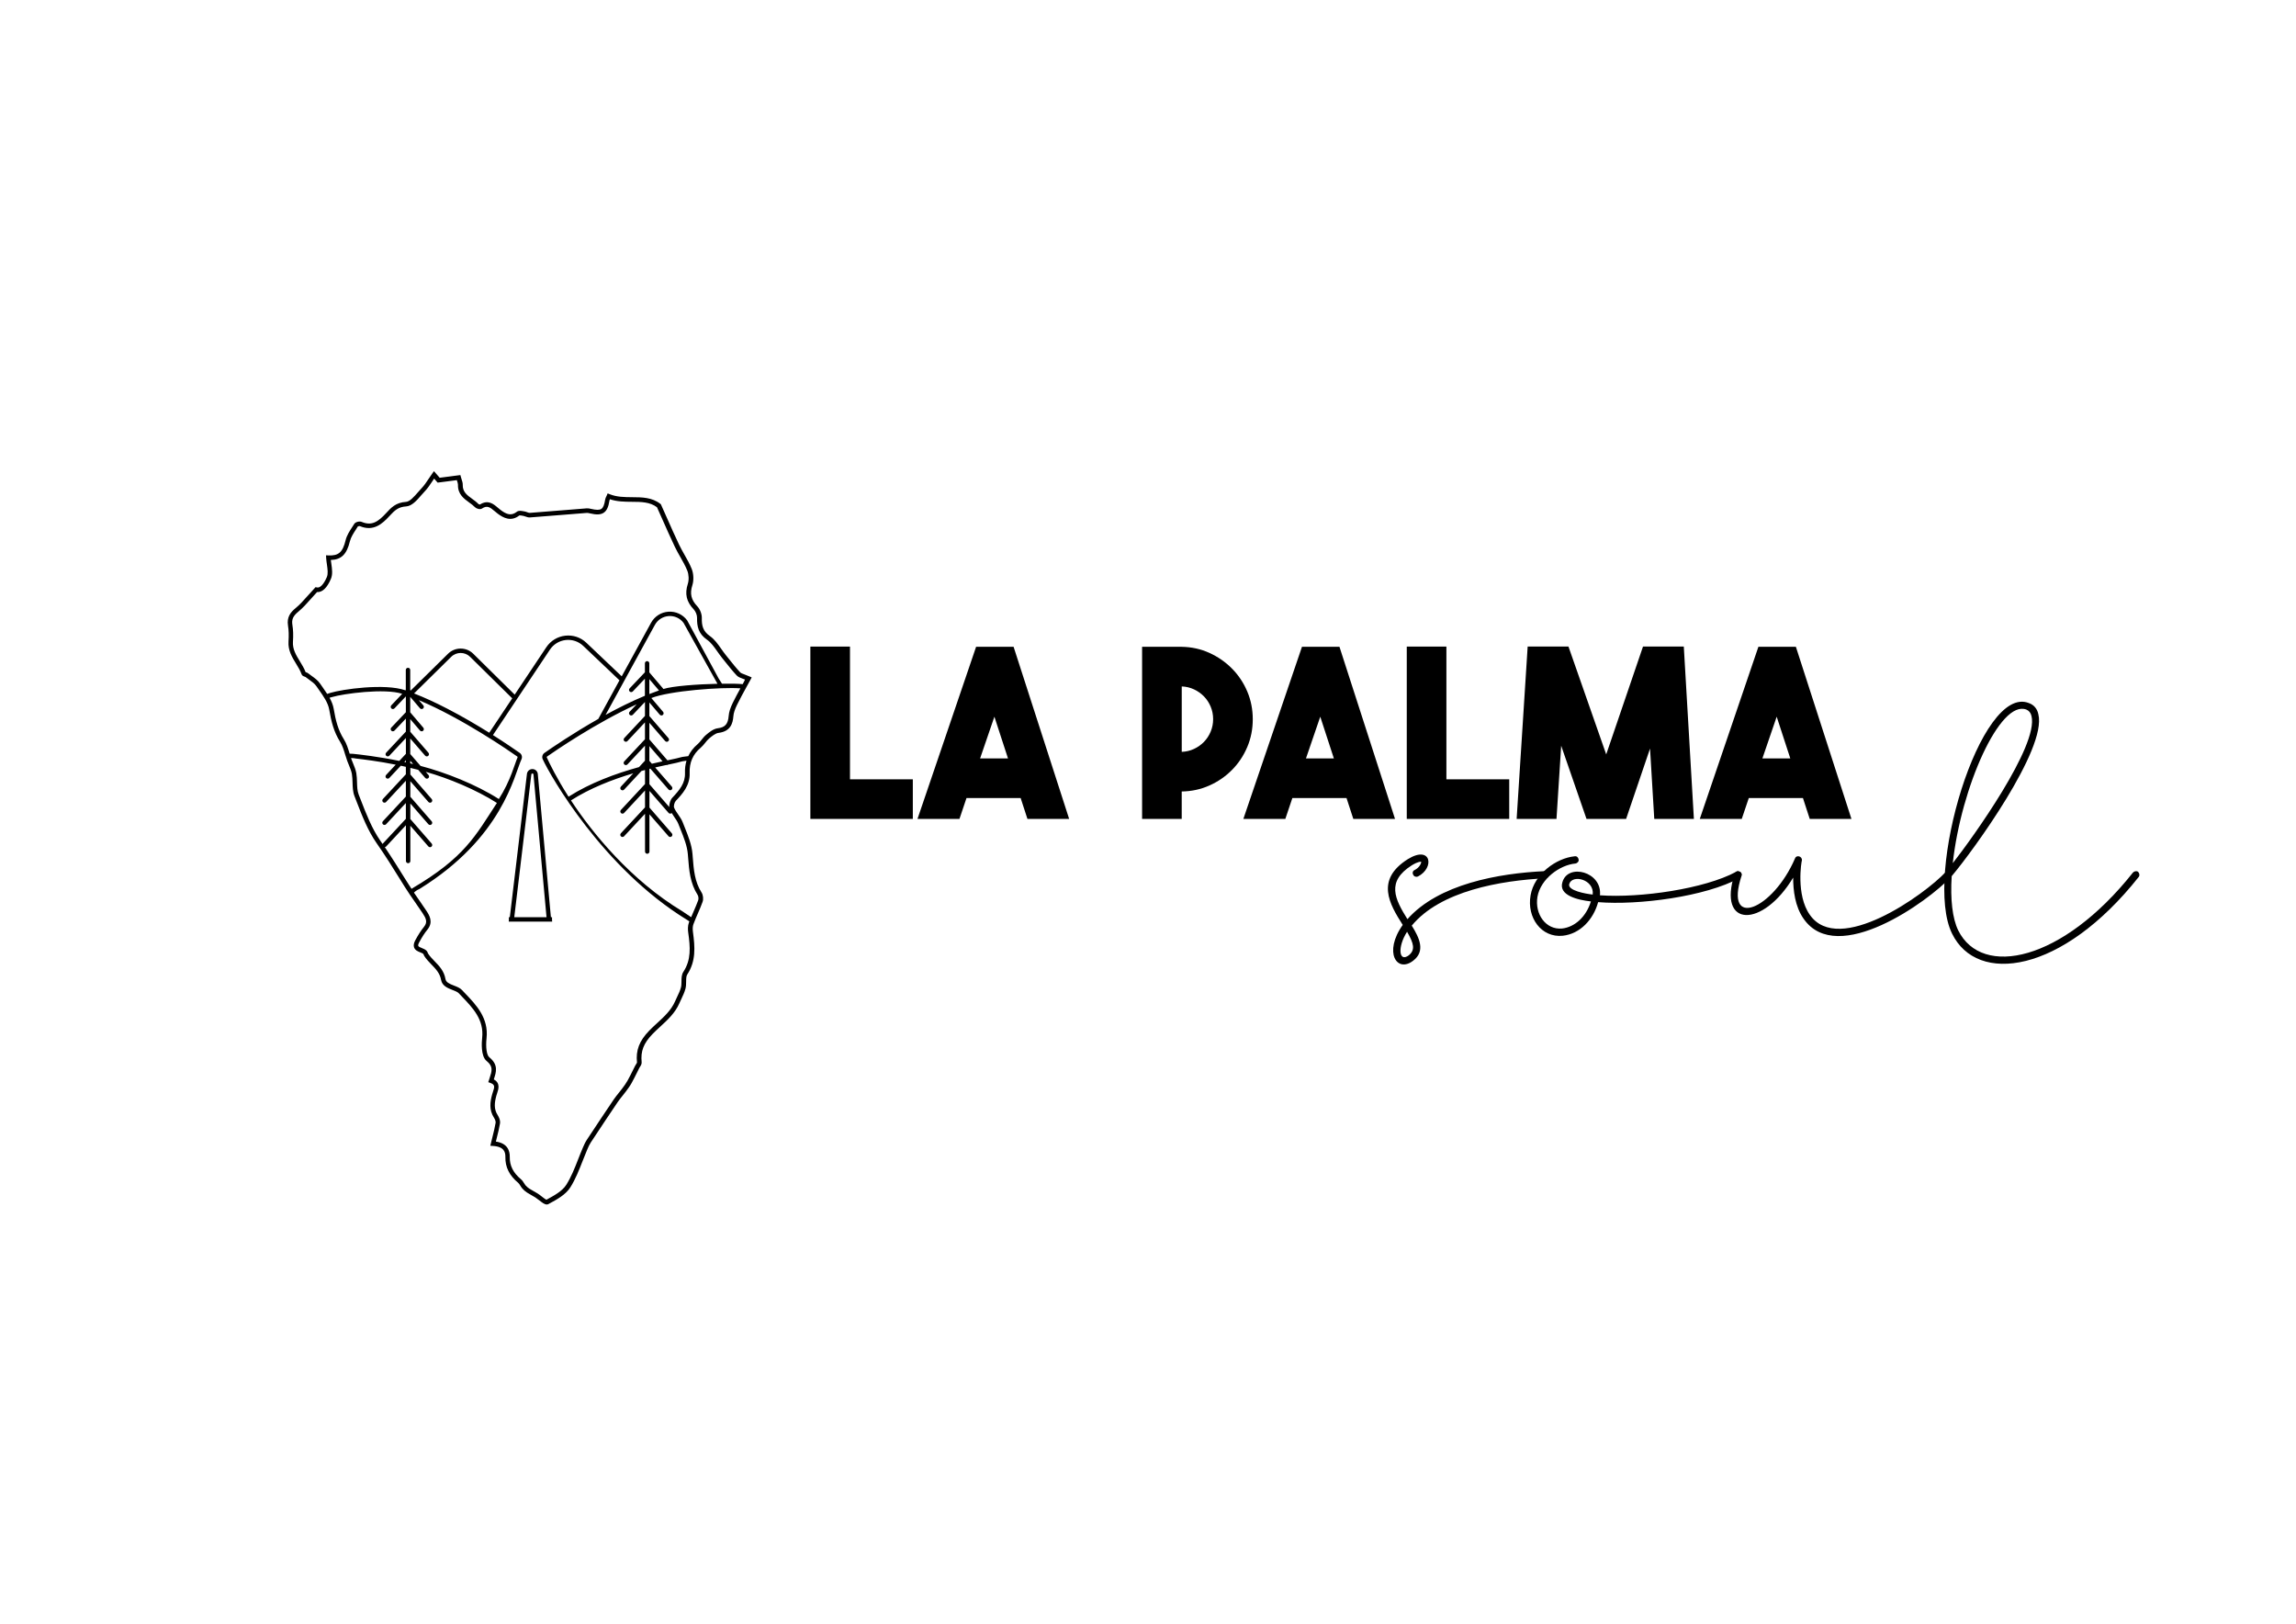 <?xml version="1.0" encoding="utf-8"?>
<!-- Generator: Adobe Illustrator 28.3.0, SVG Export Plug-In . SVG Version: 6.00 Build 0)  -->
<svg version="1.1" id="Capa_1" xmlns="http://www.w3.org/2000/svg" xmlns:xlink="http://www.w3.org/1999/xlink" x="0px" y="0px"
	 viewBox="0 0 841.89 595.28" style="enable-background:new 0 0 841.89 595.28;" xml:space="preserve">
<g>
	<path d="M334.71,300.23h-37.57v-63.18h14.53v48.66h23.04V300.23z"/>
	<path d="M376.74,300.23l-2.49-7.65h-19.86l-2.58,7.65h-15.39l21.49-63.1h13.75l20.37,63.1H376.74z M359.38,278.05h10.23l-4.99-15.3
		L359.38,278.05z"/>
	<path d="M459.36,263.69c0,3.61-0.67,7.01-2.02,10.19c-1.35,3.18-3.21,5.98-5.59,8.38c-2.38,2.41-5.14,4.31-8.3,5.72
		c-3.15,1.41-6.53,2.14-10.14,2.19v10.06h-14.53v-63.1h14.53c3.61,0.06,6.99,0.8,10.14,2.23c3.15,1.43,5.92,3.35,8.3,5.76
		c2.38,2.41,4.24,5.2,5.59,8.38C458.69,256.69,459.36,260.08,459.36,263.69z M433.32,275.64c1.6-0.06,3.11-0.42,4.51-1.08
		c1.4-0.66,2.62-1.52,3.65-2.59c1.03-1.06,1.85-2.31,2.45-3.75c0.6-1.44,0.9-2.96,0.9-4.57c0-1.61-0.3-3.13-0.9-4.57
		c-0.6-1.44-1.42-2.69-2.45-3.75c-1.03-1.06-2.25-1.93-3.65-2.59c-1.4-0.66-2.91-1.02-4.51-1.08V275.64z"/>
	<path d="M496.23,300.23l-2.49-7.65h-19.86l-2.58,7.65h-15.39l21.49-63.1h13.75l20.37,63.1H496.23z M478.87,278.05h10.23l-4.99-15.3
		L478.87,278.05z"/>
	<path d="M553.4,300.23h-37.57v-63.18h14.53v48.66h23.04V300.23z"/>
	<path d="M602.45,237.04h14.96l3.7,63.18h-14.53l-1.55-25.79l-8.77,25.79h-14.53l-9.28-26.82l-1.72,26.82h-14.61l4.04-63.18h14.96
		l13.84,39.54L602.45,237.04z"/>
	<path d="M663.59,300.23l-2.49-7.65h-19.86l-2.58,7.65h-15.39l21.49-63.1h13.75l20.37,63.1H663.59z M646.23,278.05h10.23l-4.99-15.3
		L646.23,278.05z"/>
</g>
<g>
	<path d="M274.76,247.97c-0.66-0.3-1.24-0.51-1.75-0.7c-0.78-0.29-1.34-0.49-1.61-0.79c-1.43-1.53-2.77-3.21-4.07-4.84
		c-0.41-0.51-0.81-1.02-1.22-1.52c-0.57-0.7-1.11-1.48-1.64-2.23c-1.21-1.72-2.46-3.51-4.18-4.71c-2.55-1.79-3.01-3.79-2.95-6.64
		c0.03-1.45-0.66-3.22-1.69-4.3c-2.22-2.33-2.76-4.62-1.79-7.64c0.58-1.81,0.49-4.23-0.22-6.02c-0.73-1.82-1.7-3.54-2.65-5.2
		c-0.67-1.19-1.37-2.42-1.96-3.65c-1.59-3.34-3.06-6.66-4.62-10.18c-0.66-1.48-1.32-2.97-2-4.48l-0.08-0.19l-0.16-0.13
		c-3.06-2.43-6.79-2.45-10.4-2.47c-2.75-0.02-5.59-0.04-8.19-1.09l-0.77-0.31l-0.32,0.77c-0.04,0.1-0.1,0.21-0.15,0.32
		c-0.17,0.34-0.38,0.76-0.45,1.25c-0.29,1.87-0.72,2.91-1.38,3.35c-0.68,0.46-1.86,0.45-3.82-0.01c-0.51-0.12-1.02-0.23-1.55-0.19
		c-2.4,0.19-4.81,0.39-7.21,0.58c-4.56,0.37-9.12,0.74-13.68,1.08c-0.23,0.02-0.57-0.1-0.93-0.23c-0.32-0.12-0.68-0.25-1.06-0.31
		l-0.36-0.06c-0.81-0.15-1.72-0.32-2.37,0.19c-2.08,1.62-3.81,0.97-5.93-0.62c-0.35-0.26-0.69-0.55-1.03-0.84
		c-1.61-1.38-3.61-3.09-6.59-1.18c-0.17-0.01-0.46-0.12-0.55-0.2c-0.7-0.73-1.52-1.33-2.32-1.91c-1.88-1.36-3.5-2.54-3.43-5.11
		c0.02-0.69-0.19-1.32-0.41-1.99c-0.09-0.28-0.19-0.58-0.27-0.89l-0.19-0.71l-7.59,0.99l-2.1-2.42l-0.62,0.87
		c-0.46,0.64-0.88,1.27-1.29,1.88c-0.85,1.28-1.65,2.48-2.61,3.49c-0.42,0.44-0.85,0.94-1.3,1.45c-1.43,1.63-3.04,3.49-4.41,3.57
		c-3.73,0.22-5.51,2.16-7.23,4.04c-3.05,3.33-5.39,4.84-9.04,3.3c-0.77-0.32-2.26-0.02-2.73,0.74c-0.23,0.38-0.48,0.76-0.73,1.14
		c-0.99,1.52-2.02,3.09-2.44,4.86c-1.05,4.37-2.56,5.72-6.25,5.55l-0.93-0.04l0.05,0.93c0.04,0.79,0.16,1.62,0.28,2.41
		c0.25,1.75,0.49,3.4-0.02,4.63c-0.42,1-1.93,4.22-3.67,3.81l-0.47-0.11l-0.33,0.36c-0.91,0.97-1.72,1.88-2.49,2.74
		c-1.59,1.79-2.97,3.34-4.53,4.62c-1.74,1.43-3.28,3.2-2.75,6.43c0.27,1.65,0.33,3.54,0.18,5.77c-0.22,3.27,1.3,5.75,2.77,8.15
		c0.8,1.3,1.55,2.54,2.03,3.88c0.2,0.55,0.72,0.73,1.1,0.86c0.1,0.03,0.27,0.09,0.32,0.12c0.42,0.34,0.86,0.66,1.31,0.97
		c1.06,0.76,2.06,1.48,2.68,2.39c0.31,0.45,0.63,0.91,0.95,1.36c1.65,2.34,3.35,4.77,3.77,7.25c0.76,4.49,1.72,8.21,3.96,11.76
		c0.87,1.38,1.37,3.01,1.89,4.73c0.24,0.8,0.49,1.59,0.77,2.36c0.19,0.52,0.4,1.03,0.62,1.55c0.45,1.09,0.88,2.13,1.07,3.19
		c0.17,0.99,0.2,2.08,0.24,3.13c0.05,1.69,0.1,3.45,0.73,5.04l0.75,1.94c2.03,5.25,4.14,10.68,7.36,15.28
		c3.15,4.49,6.08,9.2,8.91,13.75l1.38,2.22c1.19,1.91,2.5,3.78,3.76,5.59c0.94,1.34,1.87,2.68,2.77,4.04
		c1.26,1.91,1.97,3.29,0.55,5.04c-1.09,1.34-2.14,2.97-3.21,4.96c-0.55,1.03-0.69,1.89-0.43,2.62c0.37,1.02,1.37,1.43,2.25,1.79
		c0.46,0.19,0.95,0.38,1.16,0.59c0.02,0.03,0.06,0.14,0.08,0.21c0.06,0.16,0.13,0.36,0.25,0.55c0.75,1.17,1.7,2.14,2.61,3.09
		c1.6,1.65,3.11,3.2,3.55,5.67c0.39,2.22,2.5,3.03,4.2,3.69c0.93,0.36,1.81,0.7,2.26,1.17c0.4,0.43,0.82,0.86,1.23,1.29
		c3.98,4.15,8.09,8.45,7.37,15.09c-0.17,1.54-0.55,6.7,1.61,8.45c2.53,2.05,1.97,3.72,1.13,6.26l-0.5,1.54l0.76,0.27
		c1.76,0.64,1.57,1.46,0.96,3.25c-0.11,0.31-0.21,0.63-0.29,0.93c-0.76,2.74-1.2,5.68,0.67,8.58c0.43,0.66,0.67,1.43,0.59,1.88
		c-0.29,1.7-0.71,3.4-1.16,5.2c-0.18,0.73-0.37,1.47-0.55,2.24l-0.23,0.97l1,0.06c4.07,0.25,4.55,2.28,4.52,4.03
		c-0.07,3.74,1.43,6.76,4.72,9.51c0.27,0.23,0.51,0.6,0.75,1c0.21,0.34,0.43,0.69,0.71,1.01c0.5,0.58,1.1,1.11,1.75,1.53
		c0.56,0.37,1.15,0.7,1.74,1.03c0.44,0.25,0.88,0.49,1.31,0.76c0.41,0.26,0.92,0.65,1.4,1.03c1.09,0.85,2,1.56,2.8,1.56
		c0.21,0,0.4-0.05,0.6-0.15l0.18-0.1c2.88-1.55,6.15-3.32,7.86-6.03c1.89-3,3.22-6.39,4.5-9.66c0.55-1.41,1.13-2.88,1.73-4.28
		c0.42-0.98,0.79-1.79,1.27-2.52c3.77-5.72,6.9-10.42,9.87-14.8c0.52-0.77,1.11-1.49,1.72-2.26c0.43-0.53,0.86-1.07,1.3-1.66
		c0.73-0.98,1.49-2,2.1-3.11c0.71-1.29,1.38-2.62,2.02-3.91c0.25-0.51,0.51-1.02,0.76-1.53c0.08-0.15,0.17-0.3,0.27-0.45
		c0.32-0.49,0.67-1.05,0.61-1.71c-0.41-4.03,0.71-6.93,4-10.34c0.89-0.92,1.84-1.79,2.84-2.71c2.69-2.47,5.46-5.02,7.01-8.6
		c0.22-0.52,0.47-1.03,0.71-1.54c0.57-1.2,1.16-2.45,1.51-3.77c0.22-0.84,0.23-1.73,0.24-2.58c0.01-1.04,0.02-2.02,0.42-2.62
		c3.2-4.9,2.84-9.96,2.08-15.58c-0.15-1.14-0.1-2.12,0.17-2.83c0.49-1.33,1.07-2.67,1.63-3.96c0.6-1.37,1.21-2.8,1.73-4.24
		c0.37-1.02,0.21-2.53-0.37-3.44c-2.54-3.97-2.88-8.36-3.24-13.01l-0.09-1.13c-0.27-3.33-1.57-6.57-2.83-9.7
		c-0.26-0.64-0.51-1.28-0.76-1.91c-0.41-1.05-1.05-1.98-1.67-2.87c-0.59-0.84-1.14-1.64-1.48-2.49c-0.23-0.57,0.11-1.93,0.61-2.47
		c2.34-2.48,5.26-5.58,5.09-10.22c-0.14-3.83,1.18-6.86,4.04-9.27c0.64-0.54,1.16-1.19,1.67-1.82c0.48-0.6,0.93-1.16,1.46-1.6
		c0.96-0.8,2.27-1.89,3.42-2.03c4.44-0.54,5.24-3.53,5.44-6.08c0.09-1.2,0.53-2.55,1.38-4.27c1.09-2.21,2.3-4.41,3.47-6.54
		c0.48-0.88,0.97-1.76,1.44-2.63l0.43-0.8L274.76,247.97z M126.08,271.01c-2.09-3.31-3-6.85-3.72-11.15
		c-0.24-1.41-0.8-2.76-1.53-4.06c0.3-0.1,0.61-0.19,0.85-0.23c4.23-1.28,19.47-3.32,25.8-1.2l-4,4.22
		c-0.31,0.32-0.29,0.83,0.03,1.14c0.32,0.31,0.83,0.29,1.14-0.03l4.17-4.4l0,5.81l-5.35,5.64c-0.31,0.32-0.29,0.83,0.03,1.14
		s0.83,0.29,1.14-0.03l4.18-4.41l0,4.77l-7.23,7.73c-0.3,0.33-0.29,0.84,0.04,1.14c0.33,0.3,0.84,0.29,1.14-0.04l6.06-6.47l0,5.79
		l-2.42,2.59c-7.63-1.58-14.8-2.39-16.94-2.6c0,0-0.78-0.03-1.26-0.05c-0.02-0.05-0.03-0.1-0.05-0.16
		C127.62,274.4,127.07,272.58,126.08,271.01z M148.83,278.73L148.83,278.73l0,0.75c-0.19-0.04-0.39-0.09-0.58-0.13L148.83,278.73z
		 M132.28,293.24l-0.76-1.95c-0.52-1.32-0.56-2.85-0.61-4.47c-0.03-1.11-0.07-2.25-0.26-3.37c-0.22-1.24-0.7-2.41-1.17-3.54
		c-0.2-0.49-0.41-0.98-0.59-1.48c-0.06-0.17-0.11-0.34-0.17-0.51c0.05,0,0.1-0.01,0.15-0.01c0.58,0,1.13,0.07,1.63,0.18
		c2.59,0.29,8.62,1.04,14.6,2.25l-3.52,3.77c-0.3,0.33-0.29,0.84,0.04,1.14c0.33,0.3,0.84,0.29,1.14-0.04l4.2-4.49
		c0.61,0.13,1.23,0.27,1.86,0.41l0,2.74l-8.42,9.05c-0.3,0.33-0.29,0.84,0.04,1.14c0.33,0.3,0.84,0.29,1.14-0.04l7.24-7.78l0,5.79
		l-8.43,9.05c-0.3,0.33-0.29,0.84,0.04,1.14c0.33,0.3,0.84,0.29,1.14-0.04l7.25-7.78l0,5.79l-8.43,9.06
		c-0.05,0.05-0.07,0.11-0.11,0.17c-0.29-0.42-0.56-0.84-0.85-1.25C136.35,303.73,134.28,298.4,132.28,293.24z M148.42,321.99
		c-2.35-3.77-4.77-7.64-7.32-11.41c0.18-0.02,0.36-0.1,0.49-0.24l7.25-7.79l0.01,13.1c0,0.45,0.36,0.81,0.81,0.81h0
		c0.45,0,0.81-0.36,0.81-0.81l-0.01-12.92l6.61,7.59c0.16,0.18,0.38,0.28,0.61,0.28c0.19,0,0.38-0.07,0.53-0.2
		c0.34-0.29,0.37-0.8,0.08-1.14l-7.83-8.99l0-5.7l6.61,7.6c0.16,0.18,0.38,0.28,0.61,0.28c0.19,0,0.38-0.07,0.53-0.2
		c0.34-0.29,0.37-0.8,0.08-1.14l-7.83-9l0-5.7l6.62,7.6c0.16,0.18,0.38,0.28,0.61,0.28c0.19,0,0.38-0.07,0.53-0.2
		c0.34-0.29,0.37-0.8,0.08-1.14l-7.83-9l0-2.43c0.94,0.22,1.9,0.46,2.87,0.71l2.57,2.97c0.16,0.18,0.38,0.28,0.61,0.28
		c0.19,0,0.38-0.06,0.53-0.2c0.34-0.29,0.37-0.8,0.08-1.14l-1.02-1.17c8.36,2.33,18.61,6.62,26.09,11.4
		c-7.93,12.12-11.72,19.92-31.09,31.34c0,0-0.08,0.07-0.2,0.17c-0.37-0.55-0.74-1.11-1.09-1.67L148.42,321.99z M155.23,258.62
		l-1.65-1.93c16.05,6.75,33.25,18.66,36.1,20.67c0.11,0.07,0.14,0.21,0.09,0.33c-0.99,2.17-2.47,8.39-6.85,15.25
		c-8.33-5.33-19.6-9.77-28.72-12.15l-3.77-4.35l0,0l0-5.7l5.45,6.29c0.16,0.18,0.38,0.28,0.61,0.28c0.19,0,0.38-0.06,0.53-0.2
		c0.34-0.29,0.37-0.8,0.08-1.14l-6.67-7.7l0-4.63l3.57,4.19c0.16,0.19,0.39,0.28,0.61,0.28c0.19,0,0.37-0.06,0.52-0.19
		c0.34-0.29,0.38-0.8,0.09-1.14l-4.8-5.63l0-5.67l3.57,4.19c0.16,0.19,0.39,0.28,0.61,0.28c0.19,0,0.37-0.06,0.52-0.19
		C155.48,259.47,155.52,258.96,155.23,258.62z M151.83,254.23l13.62-13.43c1.91-1.88,5.02-1.88,6.93,0l15.44,15.22l-8.42,12.61
		c-4.43-2.76-9.72-5.89-15.28-8.76v0C159.69,257.57,155.59,255.69,151.83,254.23z M151.48,280.1c-0.35-0.08-0.69-0.17-1.04-0.25
		l0-0.95L151.48,280.1z M250.57,356.3c-0.66,1.01-0.68,2.29-0.69,3.52c-0.01,0.79-0.02,1.54-0.19,2.17
		c-0.31,1.18-0.84,2.3-1.41,3.49c-0.25,0.53-0.5,1.06-0.73,1.59c-1.41,3.26-4.05,5.69-6.61,8.03c-0.98,0.9-1.99,1.82-2.91,2.78
		c-3.63,3.76-4.92,7.15-4.46,11.66c-0.01,0.12-0.22,0.45-0.35,0.65c-0.13,0.2-0.26,0.4-0.36,0.6c-0.26,0.51-0.51,1.02-0.77,1.54
		c-0.63,1.27-1.28,2.59-1.98,3.84c-0.56,1.01-1.28,1.98-2.01,2.96c-0.4,0.53-0.81,1.05-1.23,1.56c-0.61,0.76-1.24,1.54-1.81,2.37
		c-2.97,4.39-6.12,9.1-9.89,14.82c-0.6,0.91-1.05,1.95-1.41,2.78c-0.62,1.43-1.2,2.9-1.76,4.33c-1.25,3.2-2.55,6.51-4.36,9.38
		c-1.48,2.34-4.54,3.99-7.24,5.45l-0.04,0.02c-0.37-0.14-1.2-0.78-1.71-1.18c-0.52-0.41-1.06-0.83-1.55-1.13
		c-0.45-0.28-0.91-0.53-1.37-0.79c-0.56-0.31-1.11-0.62-1.64-0.97c-0.52-0.34-1-0.76-1.4-1.22c-0.19-0.23-0.37-0.5-0.55-0.8
		c-0.3-0.49-0.62-1-1.1-1.4c-2.87-2.4-4.18-5-4.12-8.19c0.04-2.28-0.84-5.02-5.1-5.64c0.11-0.44,0.21-0.86,0.32-1.29
		c0.46-1.83,0.89-3.56,1.19-5.33c0.22-1.3-0.59-2.68-0.84-3.07c-1.43-2.21-1.22-4.49-0.47-7.22c0.08-0.27,0.17-0.56,0.27-0.84
		c0.48-1.42,1.25-3.72-1.23-5.04l0.01-0.04c0.87-2.61,1.77-5.31-1.67-8.09c-0.95-0.77-1.36-3.63-1-6.96
		c0.81-7.42-3.78-12.21-7.82-16.43c-0.41-0.43-0.82-0.85-1.22-1.28c-0.71-0.75-1.81-1.18-2.88-1.59c-1.76-0.68-2.93-1.21-3.14-2.41
		c-0.52-2.98-2.29-4.79-4-6.55c-0.9-0.93-1.75-1.8-2.4-2.82c-0.02-0.04-0.06-0.14-0.09-0.22c-0.08-0.23-0.2-0.54-0.46-0.8
		c-0.48-0.47-1.12-0.73-1.73-0.98c-0.58-0.24-1.19-0.48-1.3-0.8c-0.05-0.14-0.08-0.49,0.33-1.26c1.01-1.9,2.01-3.44,3.03-4.69
		c2.31-2.83,0.65-5.35-0.45-7.02c-0.91-1.38-1.85-2.73-2.79-4.08c-0.56-0.81-1.14-1.63-1.7-2.46c0.54-0.54,1.19-0.99,1.96-1.3
		c30.51-18.84,34.74-41.61,37.47-47.6c0.38-0.82,0.11-1.8-0.63-2.32c-1.55-1.09-5.11-3.55-9.83-6.54l20.89-31.32
		c1.32-1.98,3.43-3.26,5.79-3.53c2.36-0.27,4.71,0.52,6.43,2.16l13.28,12.61l-7.76,14.16c-9.21,5.22-16.89,10.46-19.75,12.46
		c-0.74,0.52-1.01,1.5-0.63,2.32c2.72,5.97,22.08,39.99,52.82,58.82c0,0,0.53,0.31,0.95,0.64c-0.05,0.14-0.11,0.28-0.17,0.42
		c-0.45,1.22-0.39,2.65-0.25,3.63C253.13,347.34,253.46,351.88,250.57,356.3z M238.09,246.5l0-3.31c0-0.45-0.36-0.81-0.81-0.81h0
		c-0.45,0-0.81,0.36-0.81,0.81l0,3.28l-5.61,5.91c-0.31,0.32-0.29,0.83,0.03,1.14c0.32,0.31,0.83,0.29,1.14-0.03l4.44-4.68l0,6.2
		l-0.12,0.12c-4.81,2-9.7,4.44-14.3,6.96l18.08-32.99c1.03-1.88,2.93-3.09,5.07-3.24c2.14-0.15,4.18,0.79,5.46,2.52l12.42,22.3
		c-7.35,0.17-16.4,0.82-19.84,1.92c-0.03-0.06-0.07-0.12-0.11-0.18L238.09,246.5z M241.63,253.13c-1.17,0.4-2.35,0.84-3.53,1.31
		l0-5.45L241.63,253.13z M230.9,262.08c0.32,0.31,0.83,0.29,1.14-0.03l4.45-4.69l0,5.11l-7.59,8.11c-0.3,0.33-0.29,0.84,0.04,1.14
		c0.33,0.3,0.84,0.29,1.14-0.04l6.41-6.85l0,6.19l-7.6,8.12c-0.3,0.33-0.29,0.84,0.04,1.14c0.33,0.3,0.84,0.29,1.14-0.04l6.42-6.86
		l0,5.5l-2.17,2.34c-8.6,2.37-18.01,5.84-25.85,10.86c-4.38-6.86-6.99-12.24-7.97-14.39v0c-0.05-0.12-0.02-0.26,0.09-0.33
		c2.6-1.82,17.76-12.26,32.87-19.16l-2.6,2.74C230.56,261.26,230.57,261.77,230.9,262.08z M247.24,299.52
		c0.59,0.85,1.15,1.66,1.49,2.52c0.25,0.64,0.51,1.29,0.77,1.93c1.21,3.01,2.47,6.13,2.72,9.21l0.09,1.13
		c0.38,4.87,0.74,9.46,3.5,13.79c0.3,0.47,0.4,1.42,0.2,1.96c-0.51,1.39-1.11,2.79-1.7,4.14c-0.29,0.68-0.59,1.37-0.88,2.06
		c-0.01-0.01-0.03-0.03-0.03-0.03l-3.18-2.13c-18.92-11.39-33.04-28.72-40.86-40.66c6.92-4.43,15.1-7.63,22.85-9.93l-4.54,4.88
		c-0.3,0.33-0.29,0.84,0.04,1.14c0.33,0.3,0.84,0.29,1.14-0.04l6.36-6.83c0.44-0.12,0.87-0.23,1.3-0.35l0,5.13l-8.84,9.5
		c-0.3,0.33-0.29,0.84,0.04,1.14c0.33,0.3,0.84,0.29,1.14-0.04l7.66-8.23l0,6.18l-8.85,9.5c-0.3,0.33-0.29,0.84,0.04,1.14
		c0.33,0.3,0.84,0.29,1.14-0.04l7.67-8.24l0.01,13.84c0,0.45,0.36,0.81,0.81,0.81h0c0.45,0,0.81-0.36,0.81-0.81l-0.01-13.66l7,8.04
		c0.16,0.18,0.38,0.28,0.61,0.28c0.19,0,0.38-0.07,0.53-0.2c0.34-0.29,0.37-0.8,0.08-1.14l-8.21-9.44l0-6.1l7,8.04
		c0.16,0.18,0.38,0.28,0.61,0.28c0.19,0,0.38-0.07,0.53-0.2c0.01-0.01,0.01-0.02,0.02-0.02
		C246.58,298.56,246.91,299.05,247.24,299.52z M238.11,273.54l4.82,5.57c-1.26,0.27-2.56,0.56-3.9,0.89l-0.92-1.06h0L238.11,273.54z
		 M246.53,292.45c-0.7,0.74-1.21,2.22-1.11,3.44l-7.3-8.39l0-5.62c0.11-0.03,0.23-0.06,0.34-0.09l6.66,7.65
		c0.16,0.18,0.38,0.28,0.61,0.28c0.19,0,0.38-0.07,0.53-0.2c0.34-0.29,0.37-0.8,0.08-1.14l-6.11-7.02c1.41-0.33,2.77-0.63,4.09-0.9
		c0.06,0.01,0.12,0.02,0.18,0.02c0.16,0,0.33-0.05,0.47-0.15c5.89-1.19,4.02-1.12,6.47-1.4c0,0,0.11-0.02,0.28-0.05
		c-0.42,1.41-0.61,2.92-0.55,4.54C251.29,287.09,249.24,289.58,246.53,292.45z M268.74,257.57c-0.94,1.91-1.44,3.46-1.55,4.88
		c-0.23,2.99-1.31,4.22-3.97,4.54c-1.65,0.2-3.18,1.47-4.3,2.41c-0.66,0.55-1.19,1.21-1.69,1.84c-0.47,0.59-0.92,1.15-1.44,1.59
		c-1.51,1.28-2.65,2.75-3.42,4.39c-0.47,0.06-0.94,0.11-0.94,0.11c-2.41,0.27-0.64,0.2-6.69,1.42v0l-6.63-7.67l0-6.09l5.78,6.68
		c0.16,0.18,0.38,0.28,0.61,0.28c0.19,0,0.38-0.06,0.53-0.2c0.34-0.29,0.37-0.8,0.08-1.14l-7-8.09l0-4.97l3.81,4.47
		c0.16,0.19,0.39,0.28,0.61,0.28c0.18,0,0.37-0.06,0.52-0.19c0.34-0.29,0.38-0.8,0.09-1.14l-4.31-5.06
		c6.71-2.65,25.78-4.07,32.66-3.55C270.55,254.07,269.61,255.8,268.74,257.57z M272.32,250.82c-1.56-0.16-4.33-0.22-7.59-0.17
		l-1.24-1.95l-11.53-21.27c-1.61-2.17-4.18-3.35-6.87-3.17c-2.69,0.18-5.07,1.71-6.37,4.07l-10.75,19.62l-12.97-12.31
		c-2.07-1.97-4.88-2.91-7.72-2.59c-2.84,0.32-5.37,1.86-6.96,4.24l-11.59,17.37l-15.22-15.01c-2.54-2.5-6.66-2.5-9.2,0l-13.73,13.53
		l-0.16-0.19l0-7.36c0-0.45-0.36-0.81-0.81-0.81h0c-0.45,0-0.81,0.36-0.81,0.81l0,7.33l-0.12,0.12c-7.69-2.65-23.2-0.38-27.53,0.93
		c0,0-0.63,0.23-1.18,0.39c-0.54-0.84-1.11-1.66-1.68-2.47c-0.32-0.45-0.63-0.9-0.94-1.34c-0.79-1.16-1.96-2-3.09-2.81
		c-0.42-0.3-0.84-0.6-1.24-0.92c-0.26-0.21-0.57-0.32-0.82-0.4c-0.05-0.02-0.1-0.03-0.14-0.05c-0.54-1.42-1.34-2.72-2.11-3.98
		c-1.39-2.27-2.71-4.42-2.53-7.16c0.16-2.35,0.09-4.37-0.2-6.15c-0.33-2.01,0.24-3.28,2.16-4.86c1.65-1.36,3.07-2.95,4.71-4.8
		c0.67-0.75,1.38-1.55,2.16-2.39c1.93,0.14,3.72-1.57,5.1-4.88c0.7-1.67,0.41-3.63,0.14-5.52c-0.07-0.47-0.13-0.92-0.19-1.37
		c3.86-0.11,5.86-2.1,7-6.85c0.36-1.48,1.3-2.93,2.21-4.33c0.25-0.39,0.51-0.78,0.68-1.09c0.13-0.1,0.58-0.19,0.72-0.16
		c5,2.12,8.26-0.8,10.93-3.71c1.89-2.07,3.25-3.33,6.09-3.5c2.08-0.12,3.86-2.16,5.58-4.14c0.43-0.49,0.84-0.97,1.25-1.39
		c1.06-1.11,1.9-2.37,2.79-3.71c0.21-0.32,0.42-0.64,0.64-0.96l1.28,1.48l7.04-0.91c0.03,0.1,0.06,0.19,0.09,0.28
		c0.18,0.54,0.34,1.02,0.33,1.41c-0.1,3.45,2.15,5.08,4.12,6.51c0.77,0.56,1.5,1.09,2.1,1.71c0.51,0.53,1.85,0.99,2.58,0.5
		c1.89-1.26,2.96-0.49,4.68,0.99c0.37,0.31,0.74,0.63,1.12,0.91c2.08,1.55,4.86,3.02,7.92,0.62c0.18-0.06,0.77,0.05,1.09,0.11
		l0.4,0.07c0.23,0.04,0.48,0.13,0.75,0.23c0.48,0.18,1.03,0.37,1.62,0.33c4.57-0.34,9.13-0.71,13.69-1.08
		c2.4-0.2,4.81-0.39,7.21-0.58c0.28-0.02,0.65,0.06,1.02,0.15c2.49,0.6,4.03,0.53,5.15-0.22c1.1-0.74,1.73-2.08,2.1-4.49
		c0.02-0.14,0.08-0.29,0.15-0.45c2.67,0.9,5.41,0.92,8.06,0.94c3.4,0.02,6.62,0.04,9.21,1.99c0.65,1.44,1.28,2.87,1.91,4.28
		c1.56,3.53,3.04,6.86,4.64,10.22c0.61,1.29,1.33,2.55,2.02,3.76c0.92,1.61,1.86,3.28,2.55,4.99c0.57,1.43,0.65,3.44,0.18,4.88
		c-1.17,3.64-0.5,6.51,2.17,9.31c0.72,0.76,1.25,2.09,1.23,3.1c-0.07,3.24,0.52,5.85,3.67,8.05c1.47,1.03,2.59,2.62,3.77,4.3
		c0.55,0.78,1.11,1.58,1.71,2.32c0.41,0.5,0.81,1.01,1.21,1.51c1.32,1.65,2.68,3.36,4.15,4.93c0.55,0.59,1.3,0.87,2.26,1.22
		c0.25,0.09,0.52,0.19,0.81,0.3C272.93,249.71,272.63,250.26,272.32,250.82z"/>
	<path d="M202.43,336.27h-0.43v0l-4.8-52.5c-0.09-1.04-0.95-1.82-1.99-1.82c-1.01,0-1.87,0.76-1.99,1.76l-6.28,52.55h-0.37
		c0.05,0.54,0.04,1.08-0.02,1.61h15.92C202.41,337.35,202.39,336.81,202.43,336.27z M188.57,336.27L188.57,336.27l6.26-52.36
		c0.02-0.2,0.19-0.34,0.39-0.34c0.2,0,0.37,0.15,0.39,0.35l4.79,52.35H188.57z"/>
</g>
<g>
	<path d="M567.98,320.68c0,0.66-0.53,1.32-1.32,1.32c-16.42,0.79-38.54,4.64-49,17.35c2.91,4.64,5.03,9.4,0.53,12.85
		c-5.96,4.64-10.99-3.05-3.84-13.11c-4.9-7.68-10.06-16.55,1.85-24.1c8.61-5.3,9.93,3.18,3.71,6.36c-0.66,0.27-1.46,0-1.72-0.66
		c-0.4-0.66-0.13-1.46,0.53-1.72c1.85-0.93,2.52-2.65,2.38-3.05c-0.13,0-1.06-0.13-3.44,1.33c-9.4,5.96-6.22,12.32-1.59,19.73
		c11.39-12.85,33.37-16.82,50.46-17.61C567.32,319.35,567.85,319.88,567.98,320.68z M515.94,341.6c-3.58,5.56-3.05,11.39,0.66,8.61
		C518.98,348.22,518.46,345.97,515.94,341.6z"/>
	<path d="M637.91,321.87c-12.58,6.89-37.21,10.06-51.91,8.87c-1.72,6.36-6.62,11.65-12.98,12.32c-7.81,0.79-13.24-6.62-11.79-14.83
		c1.33-7.81,9.4-13.64,16.16-14.3c0.79-0.13,1.32,0.4,1.46,1.19c0.13,0.66-0.4,1.32-1.19,1.46c-5.69,0.53-12.71,5.56-13.91,12.18
		c-1.06,6.36,3.05,12.18,9.01,11.65c4.77-0.53,8.87-4.37,10.59-9.93c-4.9-0.53-11.92-2.25-10.46-7.02
		c1.99-7.15,14.7-3.84,13.77,4.77c14.83,1.06,38.4-2.38,49.93-8.61c0.66-0.4,1.46-0.13,1.85,0.4
		C638.7,320.68,638.57,321.47,637.91,321.87z M575.4,324.12c-0.66,2.38,6.09,3.58,8.61,3.84
		C584.67,322.4,576.46,320.41,575.4,324.12z"/>
	<path d="M715.25,321.61c-8.08,8.74-41.58,32.97-53.9,15.23c-3.18-4.5-3.84-10.46-3.84-15.1c-11.12,18.54-27.94,18.54-21.45-1.46
		c0.26-0.66,0.93-1.06,1.59-0.79c0.79,0.13,1.19,0.93,0.93,1.59c-6.49,19.87,11.52,12.45,19.6-6.36c0.53-1.46,2.78-0.79,2.52,0.79
		c-0.13,0.13-2.25,12.58,2.91,19.86c10.59,15.23,42.11-7.42,49.79-15.63c0.53-0.53,1.32-0.53,1.85,0
		C715.78,320.28,715.78,321.08,715.25,321.61z"/>
	<path d="M784.24,321.47c-28.21,35.62-59.33,39.6-68.47,20.79c-10.59-21.45,10.46-91.64,28.21-84.49c1.85,0.66,3.05,2.12,3.44,4.11
		c3.18,12.71-23.84,49.93-31.78,59.33c-0.53,8.48,0.26,15.49,2.38,19.86c8.74,17.61,38.27,11.39,64.1-21.19
		c0.53-0.53,1.33-0.66,1.85-0.27C784.51,320.15,784.64,320.94,784.24,321.47z M716.04,316.44c7.28-9.27,31.52-43.04,28.87-53.9
		c-0.26-1.19-0.93-1.99-1.85-2.38C733.39,256.32,719.08,288.63,716.04,316.44z"/>
</g>
</svg>
